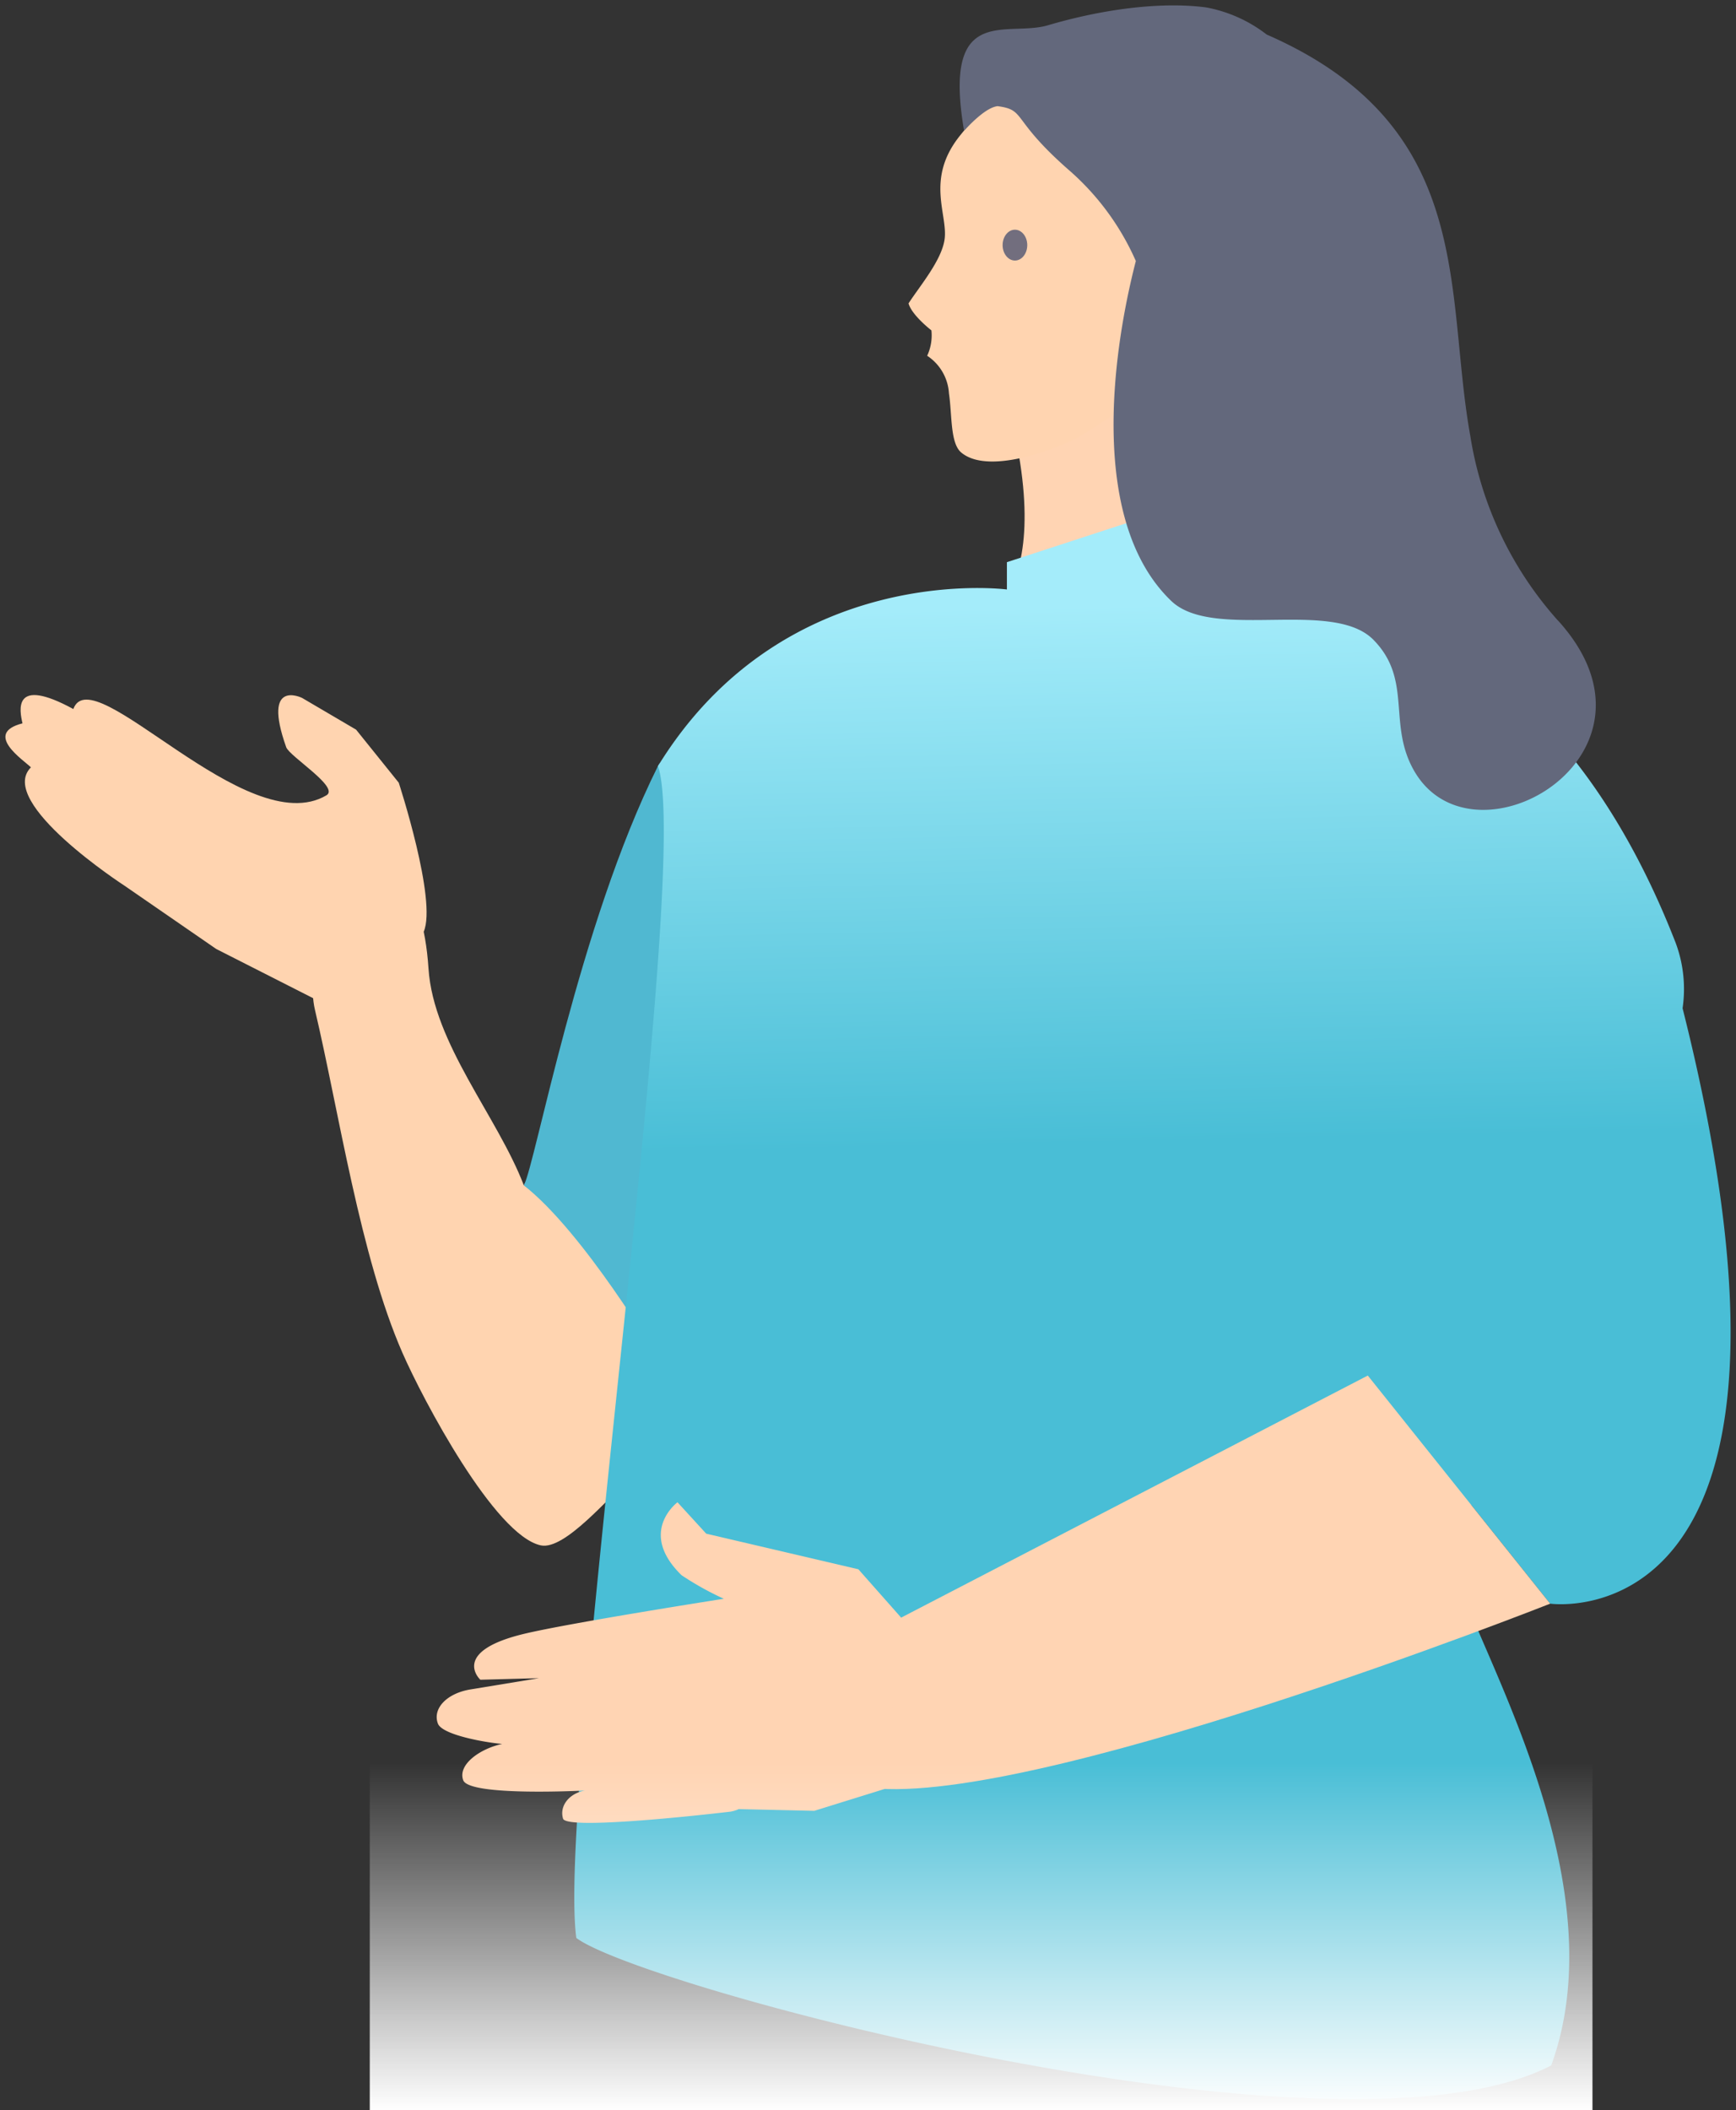 <svg xmlns="http://www.w3.org/2000/svg" xmlns:xlink="http://www.w3.org/1999/xlink" width="160.439" height="194.901" viewBox="0 0 160.439 194.901">
  <rect x="0" y="0" width="160.439" height="194.901" fill="#333333" stroke="none"/>
  <defs>
    <linearGradient id="linear-gradient" x1="0.484" y1="0.081" x2="0.5" y2="1" gradientUnits="objectBoundingBox">
      <stop offset="0" stop-color="#a4ecfa"/>
      <stop offset="0.36" stop-color="#49bed6"/>
      <stop offset="1" stop-color="#49bed6"/>
    </linearGradient>
    <linearGradient id="linear-gradient-2" x1="0.5" x2="0.5" y2="1" gradientUnits="objectBoundingBox">
      <stop offset="0" stop-color="#fff" stop-opacity="0"/>
      <stop offset="1" stop-color="#fff"/>
    </linearGradient>
  </defs>
  <g id="グループ_36996" data-name="グループ 36996" transform="translate(-1021.826 -1376.099)">
    <g id="グループ_36676" data-name="グループ 36676" transform="translate(1022.326 1376.599)">
      <path id="パス_110149" data-name="パス 110149" d="M163.287,69.463c3.2,17.045-6.041,17.253-6.041,17.253,0,22.345,39.184,7.694,39.588.53C187.7,86.1,183.929,80.347,181.77,71c2.4-13.021-18.483-1.538-18.483-1.538" transform="translate(-69.768 -28.744)" fill="#ffd4b3"/>
      <path id="パス_110149_-_アウトライン" data-name="パス 110149 - アウトライン" d="M170.869,99.12h0c-4.178,0-7.512-.919-9.91-2.731-2.795-2.112-4.212-5.366-4.212-9.673v-.489l.489-.011a5.815,5.815,0,0,0,4.044-2.289,10.253,10.253,0,0,0,1.963-4.915,28.647,28.647,0,0,0-.447-9.458l-.067-.356.317-.175c.021-.012,2.183-1.2,4.993-2.362,3.8-1.577,6.924-2.377,9.283-2.377a5.114,5.114,0,0,1,4.141,1.558c.945,1.135,1.22,2.865.818,5.144,1.156,4.963,2.677,8.424,4.784,10.885a13.044,13.044,0,0,0,4.09,3.219A17.28,17.28,0,0,0,196.9,86.75l.463.058-.026.466c-.068,1.2-.992,2.532-2.747,3.961a30.12,30.12,0,0,1-6.361,3.774,48.771,48.771,0,0,1-8.424,2.927A37.533,37.533,0,0,1,170.869,99.12ZM157.751,87.163c.093,3.754,1.374,6.588,3.809,8.429,2.22,1.678,5.352,2.528,9.307,2.529h0A43.294,43.294,0,0,0,187.81,94.1a29.128,29.128,0,0,0,6.145-3.64,6.816,6.816,0,0,0,2.292-2.789,15.423,15.423,0,0,1-9.943-5.147c-2.23-2.6-3.825-6.231-5.022-11.411l-.023-.1.019-.1c.373-2.024.176-3.513-.584-4.427a4.188,4.188,0,0,0-3.372-1.2c-4.747,0-11.895,3.614-13.477,4.446a29.069,29.069,0,0,1,.382,9.461,11.184,11.184,0,0,1-2.189,5.387A7.033,7.033,0,0,1,157.751,87.163Z" transform="translate(-69.768 -28.744)" fill="rgba(0,0,0,0)"/>
      <path id="パス_110151" data-name="パス 110151" d="M183.827,258.335c-2.556-2.557-52.055-13.117-66.114-3.741" transform="translate(-51.922 -111.269)" fill="#fcf9eb"/>
      <path id="パス_110151_-_アウトライン" data-name="パス 110151 - アウトライン" d="M183.473,258.689c-.456-.457-3.527-1.543-9.19-2.848-5.87-1.353-12.71-2.544-19.261-3.355-10.474-1.3-29.213-2.69-37.032,2.525l-.555-.832c3.314-2.21,8.75-3.493,16.158-3.814a132.488,132.488,0,0,1,21.552,1.129c6.584.814,13.46,2.012,19.363,3.373,2.562.591,8.634,2.077,9.673,3.116Z" transform="translate(-51.922 -111.269)" fill="rgba(0,0,0,0)"/>
      <path id="パス_110152" data-name="パス 110152" d="M70.57,173.482c-2.451-6.393-8.35-13.083-8.812-20.022-1.1-16.5-12.338-3.989-10.49,3.828,2.207,9.355,4.177,22.744,8.079,31.656,1.915,4.373,8.537,16.865,12.782,17.788,2.224.485,6.334-4.544,8.3-6.191,2.961-2.484,1.93-2.815,3.761-7.308,2.965-7.268-11.441-24.964-13.616-19.751" transform="translate(-22.656 -64.487)" fill="#ffd4b0"/>
      <path id="パス_110152_-_アウトライン" data-name="パス 110152 - アウトライン" d="M72.445,207.265h0a1.989,1.989,0,0,1-.422-.044c-1.98-.431-4.531-3.061-7.58-7.819a83.989,83.989,0,0,1-5.554-10.257c-2.862-6.536-4.7-15.5-6.319-23.4-.612-2.986-1.19-5.806-1.789-8.343a10.334,10.334,0,0,1,.28-5.232,14.052,14.052,0,0,1,2.382-4.659c1.361-1.72,2.88-2.667,4.278-2.667a3.447,3.447,0,0,1,3.033,2.09,15.975,15.975,0,0,1,1.5,6.492c.283,4.257,2.712,8.494,5.06,12.591a62.574,62.574,0,0,1,3.379,6.442,1.828,1.828,0,0,1,1.208-.423c.77,0,2.134.41,4.264,2.361a31.419,31.419,0,0,1,4.608,5.489,29.464,29.464,0,0,1,3.593,7.1c.855,2.629.949,4.793.28,6.432a28.161,28.161,0,0,0-1.111,3.28,6.7,6.7,0,0,1-2.791,4.222c-.482.4-1.1,1.021-1.813,1.735a42.863,42.863,0,0,1-3.213,3A5.711,5.711,0,0,1,72.445,207.265Zm-14.725-61.42c-1.07,0-2.343.834-3.494,2.288-1.709,2.161-3.212,5.911-2.473,9.04.6,2.552,1.182,5.379,1.8,8.372,1.61,7.855,3.436,16.759,6.255,23.2a82.861,82.861,0,0,0,5.48,10.119c2.819,4.4,5.287,7.02,6.95,7.381a.988.988,0,0,0,.21.021c1.465,0,4.062-2.6,5.781-4.313.731-.73,1.362-1.361,1.877-1.793a5.756,5.756,0,0,0,2.472-3.728,29.041,29.041,0,0,1,1.147-3.386c1.307-3.2-1.094-8.609-3.777-12.6-2.838-4.223-6.3-7.408-8.042-7.408a.878.878,0,0,0-.872.639l-.481,1.153-.447-1.166a53.482,53.482,0,0,0-3.654-7.146c-2.4-4.2-4.892-8.535-5.19-13.022a15.058,15.058,0,0,0-1.379-6.072A2.541,2.541,0,0,0,57.721,145.844Z" transform="translate(-22.656 -64.487)" fill="rgba(0,0,0,0)"/>
      <path id="パス_110153" data-name="パス 110153" d="M27.417,114.773s-3.742-1.853-1.467,4.551c.3.852,4.968,3.707,3.72,4.445-7.391,4.364-21.63-12.813-23.392-7.969-5.638-3.064-4.97.131-4.7,1.322-3.668.938.121,3.406.781,4.064-3.229,3.231,8.615,10.91,8.615,10.91l8.514,5.87,8.95,4.542s8.935-3.184,10.219-6.135c1.258-2.883-2.305-13.77-2.305-13.77l-3.943-4.9Z" transform="translate(0 -50.806)" fill="#ffd4b0"/>
      <path id="パス_110153_-_アウトライン" data-name="パス 110153 - アウトライン" d="M2.674,114.009a8.08,8.08,0,0,1,3.394,1.114,1.654,1.654,0,0,1,1.426-.692c1.621,0,4.054,1.649,7.134,3.737,3.824,2.592,8.583,5.819,12.262,5.819a4.846,4.846,0,0,0,2.474-.617,2.786,2.786,0,0,0-.623-.78c-.429-.426-.983-.888-1.519-1.334-1.042-.868-1.593-1.341-1.742-1.764-.858-2.415-.988-4-.4-4.833a1.525,1.525,0,0,1,1.308-.634h0a3.112,3.112,0,0,1,1.249.3l.032.017,5.071,2.98,4.058,5.038.028.087c.009.027.906,2.777,1.636,5.844,1,4.2,1.219,6.985.653,8.282-.581,1.336-2.543,2.824-5.83,4.424-2.391,1.164-4.656,1.974-4.679,1.982l-.2.072L19.232,138.4,10.7,132.512a52.157,52.157,0,0,1-4.478-3.332c-3.078-2.578-4.727-4.72-4.9-6.365a2.347,2.347,0,0,1,.351-1.568l-.075-.062c-.926-.766-2.325-1.924-2.06-3.108.13-.579.609-1.007,1.461-1.3a2.758,2.758,0,0,1,.293-2.181A1.675,1.675,0,0,1,2.674,114.009Zm3.875,2.508-.51-.277a7.906,7.906,0,0,0-3.365-1.231c-.439,0-.564.157-.605.209-.32.4-.09,1.413,0,1.794l.108.475-.472.121c-.7.179-1.135.43-1.193.689-.131.586,1.215,1.7,1.722,2.119.207.171.371.307.482.418l.354.353-.354.354a1.343,1.343,0,0,0-.4,1.17c.295,2.794,6.55,7.421,8.935,8.967l.012.008,8.487,5.851,8.727,4.429c2.569-.938,8.771-3.594,9.727-5.791.269-.616.534-2.429-.709-7.651-.649-2.725-1.429-5.192-1.586-5.678l-3.828-4.753-4.894-2.876a2.136,2.136,0,0,0-.794-.191h0a.533.533,0,0,0-.491.211c-.174.247-.471,1.122.521,3.917a9.882,9.882,0,0,0,1.442,1.334c1.609,1.341,2.582,2.213,2.517,3.015a.883.883,0,0,1-.454.7,5.882,5.882,0,0,1-3.035.787,14.318,14.318,0,0,1-6.449-2A70.208,70.208,0,0,1,14.066,119c-2.7-1.833-5.258-3.565-6.573-3.565a.7.7,0,0,0-.746.54Z" transform="translate(0 -50.806)" fill="rgba(0,0,0,0)"/>
      <path id="パス_110154" data-name="パス 110154" d="M86.128,164.774c5.544,4.334,12.366,15.892,12.366,15.892s2.64-59.861.026-54.622c-7.328,14.7-11.3,36.65-12.392,38.73" transform="translate(-38.214 -55.78)" fill="#50b8d1"/>
      <path id="パス_110154_-_アウトライン" data-name="パス 110154 - アウトライン" d="M98.92,182.37l-.856-1.45c-.068-.115-6.839-11.527-12.244-15.752l-.329-.257.194-.369a54.382,54.382,0,0,0,1.589-5.821c1.93-7.8,5.521-22.315,10.8-32.9.074-.149.3-.6.749-.6a.656.656,0,0,1,.474.211c.241.252.489.819.662,3.237.112,1.561.182,3.754.207,6.516.042,4.641-.039,10.964-.24,18.793-.343,13.326-.925,26.58-.93,26.712ZM86.735,164.62a48.569,48.569,0,0,1,8.064,9.439c1.374,1.965,2.529,3.767,3.265,4.946.164-3.921.581-14.3.853-24.773.2-7.761.286-14.055.25-18.709-.021-2.757-.085-4.958-.19-6.543a20.764,20.764,0,0,0-.24-2.247c-5.1,10.445-8.6,24.581-10.492,32.228C87.537,161.822,87.067,163.719,86.735,164.62Z" transform="translate(-38.214 -55.78)" fill="rgba(0,0,0,0)"/>
      <path id="合体_10" data-name="合体 10" d="M.187,135.482c-1.855-13.455,10.8-98.938,7.545-108.247C19.449,8.2,39.981,10.923,39.981,10.923V8.4L65.738,0l3.411,12.484s20.618.2,32.645,31.1a12.212,12.212,0,0,1,.632,6.019c14.822,58.869-12.239,55-12.239,55l-7.3-9.126a37.355,37.355,0,0,0-1.743,5.05c.9,6.122,15.69,28.748,9.141,46.731-4.27,2.218-10.714,3.114-18.242,3.113C45.3,150.371,4.921,139.057.187,135.482Z" transform="translate(52.576 43.028)" fill="url(#linear-gradient)"/>
      <path id="合体_10_-_アウトライン" data-name="合体 10 - アウトライン" d="M72.047,150.873v-1c7.926,0,13.924-1,17.835-2.968a29.072,29.072,0,0,0,1.57-9.978,46.569,46.569,0,0,0-1.37-10.375,111.919,111.919,0,0,0-6.515-18.114c-1.495-3.456-2.675-6.186-2.917-7.837l-.014-.1.024-.1a37.489,37.489,0,0,1,1.766-5.121l.323-.784,7.7,9.624c.156.013.4.028.727.028a12.589,12.589,0,0,0,4.487-.852,13.312,13.312,0,0,0,5.741-4.346c2.816-3.613,4.45-8.945,4.859-15.849.516-8.72-.937-19.953-4.32-33.387l-.022-.086.009-.088a11.757,11.757,0,0,0-.594-5.772l-.006-.015A64.09,64.09,0,0,0,91.268,26.044a40.457,40.457,0,0,0-10.5-9.133A30.3,30.3,0,0,0,72.5,13.5a17.1,17.1,0,0,0-3.357-.514l-.377,0-.1-.364L65.394.638,40.481,8.761v2.733l-.566-.075a22.824,22.824,0,0,0-2.665-.131,35.544,35.544,0,0,0-13.4,2.636A32.884,32.884,0,0,0,8.278,27.3c.733,2.514.65,9.152-.256,20.808C7.207,58.6,5.826,71.8,4.489,84.577,2.221,106.264-.125,128.682.655,135.2c1.267.854,4.569,2.168,9.149,3.639,5.131,1.648,11.585,3.4,18.171,4.94,22.7,5.3,37.353,6.092,44.069,6.092l0,.5v.5a154.273,154.273,0,0,1-21.919-1.83c-7.048-1.033-14.786-2.516-22.379-4.288-13.3-3.1-25.274-6.919-27.862-8.873l-.166-.125-.028-.206c-.876-6.351,1.4-28.076,3.8-51.078C4.83,71.707,6.211,58.507,7.025,48.033c.912-11.73.988-18.479.234-20.633l-.079-.225.125-.2A33.906,33.906,0,0,1,23.475,13a36.553,36.553,0,0,1,13.776-2.712c.993,0,1.754.044,2.23.083V8.035l26.6-8.673L69.536,12a19.984,19.984,0,0,1,3.138.508,31.243,31.243,0,0,1,8.541,3.5A41.389,41.389,0,0,1,92,25.366a65.021,65.021,0,0,1,10.253,18.026,12.649,12.649,0,0,1,.675,6.171c3.392,13.5,4.848,24.8,4.327,33.6-.421,7.11-2.126,12.629-5.068,16.4a14.3,14.3,0,0,1-6.17,4.664,13.6,13.6,0,0,1-4.847.919,8.174,8.174,0,0,1-1.057-.057l-.2-.028-6.89-8.613a34.04,34.04,0,0,0-1.376,4.094,43.555,43.555,0,0,0,2.831,7.489,112.743,112.743,0,0,1,6.57,18.278,47.564,47.564,0,0,1,1.4,10.6,29.958,29.958,0,0,1-1.7,10.512l-.067.183-.173.09C86.466,149.806,80.252,150.873,72.047,150.873Z" transform="translate(52.576 43.028)" fill="rgba(0,0,0,0)"/>
      <path id="パス_110156" data-name="パス 110156" d="M173.764,35.591c.669-5.09-6.143-18.931-10.316-19.481s-5.8-.688-8.72,3.014c-3.13,3.972-1.042,7.209-1.361,9.5-.269,1.95-2.315,4.344-3.332,5.921.3,1.094,2.114,2.49,2.114,2.49a4.456,4.456,0,0,1-.392,2.347,4.47,4.47,0,0,1,2.013,3.479c.3,1.995.105,4.595,1.135,5.457,2.661,2.23,9.561-.624,11.176-1.616,5.474-3.366,6.828-4.626,7.683-11.107" transform="translate(-66.569 -7.019)" fill="#ffd4b0"/>
      <path id="パス_110156_-_アウトライン" data-name="パス 110156 - アウトライン" d="M157.782,49.645h0a4.865,4.865,0,0,1-3.2-.948c-.9-.75-1.011-2.321-1.134-3.986-.044-.6-.09-1.224-.175-1.779a3.987,3.987,0,0,0-1.815-3.152l-.427-.315.34-.408a3.511,3.511,0,0,0,.289-1.776,6.71,6.71,0,0,1-2.109-2.608l-.059-.216.121-.188c.245-.38.545-.8.863-1.248.982-1.381,2.205-3.1,2.394-4.47a7.829,7.829,0,0,0-.153-2.146c-.319-2.064-.716-4.632,1.617-7.592a10.518,10.518,0,0,1,2.907-2.751,5.817,5.817,0,0,1,3.053-.744,25.569,25.569,0,0,1,3.217.295c1.118.147,2.392,1.068,3.785,2.735a30.918,30.918,0,0,1,3.568,5.57,39.493,39.493,0,0,1,2.634,6.413,14.3,14.3,0,0,1,.76,5.323c-.462,3.5-1.059,5.388-2.2,6.951-1.234,1.689-3.148,2.937-5.716,4.516A20.515,20.515,0,0,1,157.782,49.645Zm-5.381-10.4a4.93,4.93,0,0,1,1.862,3.534c.091.595.138,1.237.184,1.857.1,1.319.207,2.814.778,3.292a3.922,3.922,0,0,0,2.556.714,19.518,19.518,0,0,0,8.037-2.373c2.858-1.757,4.4-2.842,5.432-4.254s1.58-3.173,2.017-6.492c.3-2.26-1.025-6.741-3.291-11.149-2.312-4.5-4.9-7.548-6.594-7.771a24.887,24.887,0,0,0-3.087-.286c-2.3,0-3.547,1.049-5.175,3.114-2.064,2.618-1.718,4.85-1.414,6.82a8.61,8.61,0,0,1,.155,2.436c-.223,1.613-1.524,3.442-2.57,4.912-.253.356-.495.7-.7,1a7.272,7.272,0,0,0,1.863,2.03l.177.136.017.223A5.782,5.782,0,0,1,152.4,39.247Z" transform="translate(-66.569 -7.019)" fill="rgba(0,0,0,0)"/>
      <path id="パス_110157" data-name="パス 110157" d="M213.8,56.8a33.33,33.33,0,0,1-8.078-17.01c-2.409-13.258.634-28.6-18.823-37.1a13,13,0,0,0-5.6-2.507c-4.17-.549-9.567.16-14.618,1.651-3.8,1.123-9.768-2.1-7.749,9.737.971-1.046,2.2-2.169,3.1-2.265,2.689.355,1.146,1.158,6.675,5.978a23.885,23.885,0,0,1,6.1,8.326c-2.322,9-4.21,24.233,3.274,31.4,3.883,3.717,14.909-.258,18.691,3.595,3.658,3.725,1.242,7.827,3.8,12.172,5.532,9.407,24.488-1.619,13.24-13.972" transform="translate(-70.334 0.001)" fill="#63687c"/>
      <path id="パス_110157_-_アウトライン" data-name="パス 110157 - アウトライン" d="M206.9,74.806h0a7.544,7.544,0,0,1-6.77-3.776,12.661,12.661,0,0,1-1.5-5.9c-.33-4.252-1.249-5.188-2.222-6.179-1.4-1.421-3.931-1.712-7.309-1.712-.572,0-1.163.008-1.734.015s-1.167.015-1.745.015c-2.858,0-6.06-.147-7.892-1.9-3.423-3.277-5.263-8.445-5.469-15.358a62.139,62.139,0,0,1,2.012-16.356,23.165,23.165,0,0,0-5.9-8,27.205,27.205,0,0,1-4.353-4.581c-.683-.908-.835-1.111-1.992-1.27-.371.064-1.187.436-2.731,2.1l-.689.743-.17-1c-.728-4.269-.5-6.951.712-8.442,1.168-1.434,2.989-1.5,4.75-1.56a11.042,11.042,0,0,0,2.639-.3A42.973,42.973,0,0,1,178.268-.5a23.839,23.839,0,0,1,3.092.189,13.254,13.254,0,0,1,5.788,2.566,32.077,32.077,0,0,1,9.325,5.954,23.521,23.521,0,0,1,5.25,7.255c2.4,5.125,2.959,10.808,3.5,16.3.258,2.634.525,5.357.994,7.938a32.788,32.788,0,0,0,7.956,16.763c3.505,3.85,4.519,8.044,2.855,11.809A11.493,11.493,0,0,1,206.9,74.806ZM189.1,56.243c2.926,0,6.2.155,8.022,2.012,2.147,2.186,2.329,4.533,2.505,6.8a11.858,11.858,0,0,0,1.368,5.466,6.579,6.579,0,0,0,5.908,3.284h0a10.289,10.289,0,0,0,5.389-1.635,9.975,9.975,0,0,0,3.821-4.3,8.016,8.016,0,0,0,.518-4.949,12.469,12.469,0,0,0-3.2-5.783,33.758,33.758,0,0,1-8.2-17.257c-.477-2.622-.745-5.366-1.005-8.02-.53-5.411-1.079-11.007-3.408-15.976a22.539,22.539,0,0,0-5.031-6.952A31.144,31.144,0,0,0,186.7,3.15l-.048-.021-.043-.031A12.515,12.515,0,0,0,181.229.68,22.839,22.839,0,0,0,178.268.5a41.952,41.952,0,0,0-11.45,1.816,11.756,11.756,0,0,1-2.887.338c-1.609.056-3.128.11-4.009,1.192-.918,1.127-1.134,3.311-.656,6.662a5.267,5.267,0,0,1,2.7-1.7l.059-.006.059.008a3.214,3.214,0,0,1,2.727,1.669,25.974,25.974,0,0,0,4.211,4.428,24.2,24.2,0,0,1,6.225,8.5l.072.16-.044.17a61.274,61.274,0,0,0-2.024,16.247c.2,6.642,1.934,11.576,5.161,14.665,1.408,1.348,3.9,1.624,7.2,1.624.572,0,1.162-.008,1.733-.015S188.518,56.243,189.1,56.243Z" transform="translate(-70.334 0.001)" fill="rgba(0,0,0,0)"/>
      <path id="パス_110159" data-name="パス 110159" d="M186.747,227.5,143.621,249.86s-11.89,14.255-3.519,15.637c14.585,2.407,63.5-16.925,63.5-16.925Z" transform="translate(-60.837 -100.94)" fill="#ffd4b3"/>
      <path id="パス_110159_-_アウトライン" data-name="パス 110159 - アウトライン" d="M186.881,226.871l17.532,21.917-.629.249c-.109.043-11,4.337-23.857,8.576-7.556,2.491-14.3,4.476-20.058,5.9C152.653,265.3,146.979,266.2,143,266.2a18.575,18.575,0,0,1-2.983-.214,3.686,3.686,0,0,1-3.163-2.252c-.713-1.918.16-4.907,2.6-8.884a50.95,50.95,0,0,1,3.783-5.314l.064-.077Zm15.9,21.483-16.172-20.217-42.67,22.12a50.152,50.152,0,0,0-3.641,5.129c-2.231,3.646-3.1,6.414-2.5,8A2.73,2.73,0,0,0,140.184,265a17.578,17.578,0,0,0,2.82.2c3.893,0,9.486-.9,16.622-2.662,5.728-1.418,12.451-3.4,19.982-5.878C190.677,253.016,200.284,249.326,202.785,248.354Z" transform="translate(-60.837 -100.94)" fill="rgba(0,0,0,0)"/>
      <path id="パス_110160" data-name="パス 110160" d="M96.558,251.438l-2.655-2.9s-3.708,2.755.372,6.734a27.645,27.645,0,0,0,3.91,2.178s-14.234,2.226-18.456,3.239c-6.865,1.647-4.048,4.24-4.048,4.24l5.413-.144-6.325,1.04c-2.181.357-3.524,1.761-3.011,3.149.386,1.05,4.372,1.752,5.943,1.886-2.024.428-4.135,1.9-3.6,3.353.561,1.518,11.24.95,11.24.95-1.47.273-2.366,1.438-2.013,2.6s15.488-.651,15.488-.651a3.009,3.009,0,0,0,.743-.231l6.986.158L113.107,275l1.466-15.808-3.954-4.467Z" transform="translate(-31.79 -110.272)" fill="#ffd4b3"/>
      <path id="パス_110160_-_アウトライン" data-name="パス 110160 - アウトライン" d="M93.968,247.865l2.855,3.121,14.066,3.287,4.2,4.749-1.517,16.356-6.955,2.165-6.957-.157a3.562,3.562,0,0,1-.755.221l-.028,0c-.087.01-8.757,1.045-13.1,1.045a12.955,12.955,0,0,1-1.787-.094c-.485-.071-1-.2-1.135-.65a2.262,2.262,0,0,1,.244-1.853,2.594,2.594,0,0,1,.231-.321c-.655.017-1.419.03-2.22.03-6.136,0-7.221-.7-7.474-1.381a1.942,1.942,0,0,1,.16-1.649,4.632,4.632,0,0,1,1.861-1.664c-.495-.092-1.008-.2-1.5-.33-2.263-.59-2.722-1.195-2.87-1.6a2.206,2.206,0,0,1,.184-1.928,4.5,4.5,0,0,1,3.215-1.887l.591-.1a2.235,2.235,0,0,1-.61-2.039c.337-1.3,1.954-2.276,4.943-2.993,3.41-.818,13.116-2.392,16.94-3a14.9,14.9,0,0,1-2.625-1.571,5.617,5.617,0,0,1-2.058-4.326,4.639,4.639,0,0,1,1.736-3.167Zm16.384,7.31L96.294,251.89l-2.422-2.647a3.5,3.5,0,0,0-1.006,2.136,4.7,4.7,0,0,0,1.759,3.533A25.092,25.092,0,0,0,98.4,257l1.467.7-1.6.251c-.142.022-14.262,2.234-18.417,3.231-3.347.8-4.072,1.764-4.206,2.266a1.164,1.164,0,0,0,.26.982l5.181-.137.094.993-6.325,1.04a3.523,3.523,0,0,0-2.513,1.4,1.22,1.22,0,0,0-.11,1.079c0,.005.189.456,2.184.976a22.164,22.164,0,0,0,3.332.585l.061.987a4.98,4.98,0,0,0-3.135,1.872.95.95,0,0,0-.1.808c.036.042.358.356,2.222.558a41.813,41.813,0,0,0,4.317.181c2.24,0,4.19-.1,4.209-.1l.118.991a2.163,2.163,0,0,0-1.484.924,1.262,1.262,0,0,0-.173.919,7.352,7.352,0,0,0,2,.158c4.2,0,12.566-.988,12.97-1.036a2.523,2.523,0,0,0,.607-.19l.106-.049,7.021.159,6.162-1.918,1.416-15.26Z" transform="translate(-31.79 -110.272)" fill="rgba(0,0,0,0)"/>
      <g id="グループ_36359" data-name="グループ 36359" transform="translate(92.16 20.718)">
        <ellipse id="楕円形_718" data-name="楕円形 718" cx="1.139" cy="1.424" rx="1.139" ry="1.424" fill="#726e7e"/>
      </g>
    </g>
    <rect id="長方形_41569" data-name="長方形 41569" width="113" height="32" transform="translate(1056 1539)" fill="url(#linear-gradient-2)"/>
  </g>
</svg>

